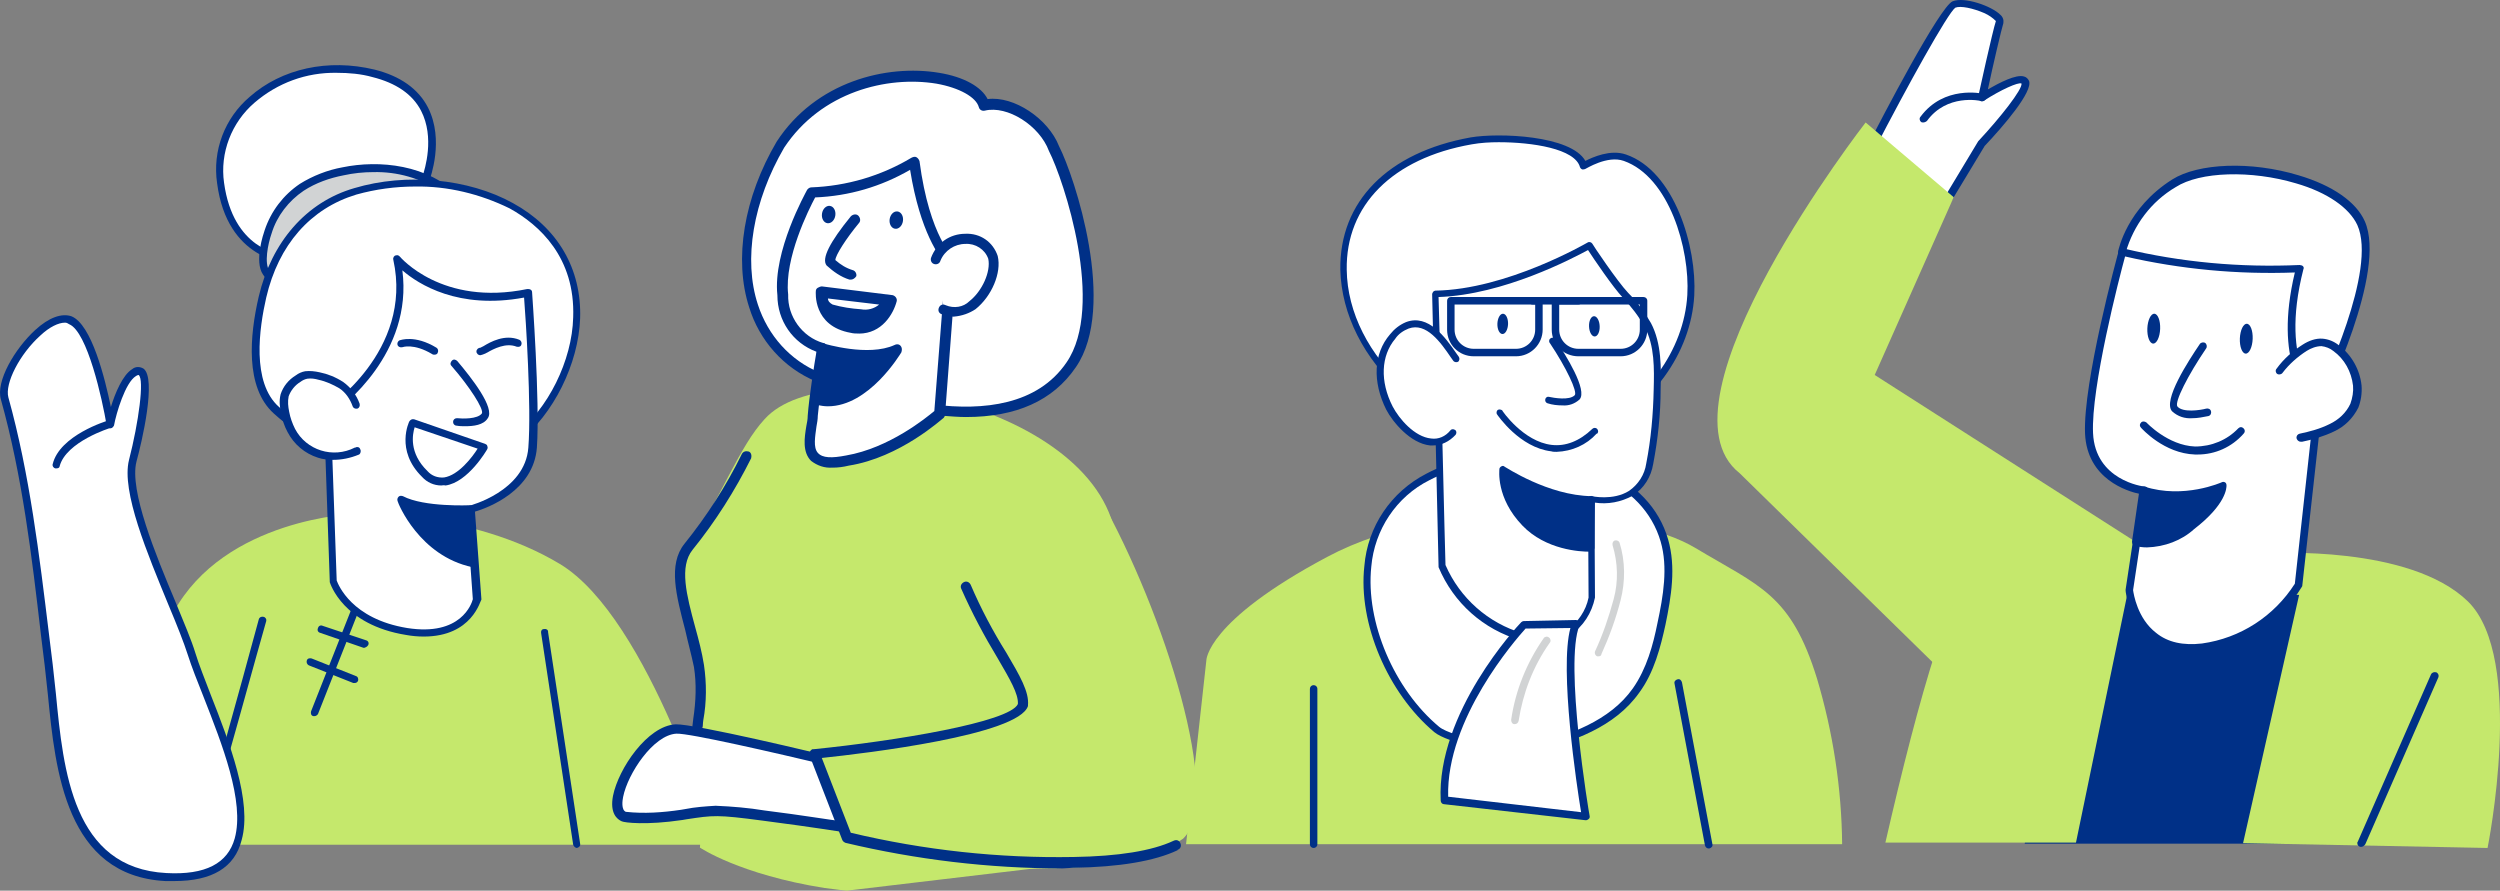 <svg xmlns="http://www.w3.org/2000/svg" id="Layer_2" data-name="Layer 2" viewBox="0 0 468.3 166.84"><rect x="0" y="0" width="468.3" height="166.84" fill="#808080" stroke="none"/><defs><style>      .cls-1 {        fill: #003087;      }      .cls-2 {        fill: #fff;      }      .cls-3 {        fill: #c5e86c;      }      .cls-4 {        fill: #d1d3d4;      }    </style></defs><g id="Layer_1-2" data-name="Layer 1"><path class="cls-3" d="M225.97,123.74s-.1-7.3,22.6-19.4c22.7-12.1,57-8.9,69-1.7,12,7.2,17.9,8.6,22.8,24.5,3,10.1,4.6,20.5,4.7,31h-122.9l3.8-34.4Z"></path><path class="cls-2" d="M269.07,136.64c2.7,2.2,14.8,4.4,17.6,3.7,7.4-1.9,15.2-4.5,19.8-11,2.6-3.6,3.8-8.1,4.8-12.5,1.1-5.1,2-10.6.6-15.6-5-17-31.2-18.8-44.3-11.9-18.9,10-11.7,36.3,1.5,47.3Z"></path><path class="cls-1" d="M285.07,141.14c-4.6,0-14-2-16.4-4-8.7-7.3-14.3-20.4-13.1-31.1.6-7.4,5-13.9,11.6-17.3,9-4.8,22.7-5.2,32.6-1,6.6,2.8,11,7.4,12.7,13.3,1.5,5.2.6,10.7-.5,16-.9,4.1-2.1,8.9-4.9,12.7-4.6,6.5-12.4,9.2-20.2,11.2-.6.2-1.2.3-1.8.2ZM269.57,136.14c2.4,2,14.2,4.2,16.9,3.5,7.5-1.9,15.1-4.6,19.4-10.7,2.6-3.7,3.8-8.2,4.6-12.2,1.1-5.1,2-10.5.6-15.3-1.6-5.5-5.7-9.8-11.9-12.5-9.4-4-22.8-3.5-31.4,1-6.2,3.1-10.3,9.3-10.9,16.2-1.1,10.4,4.3,23,12.7,30Z"></path><path class="cls-2" d="M275.67,26.34c-12.7,2.2-24.1,9.9-23.9,24.1.2,8.7,4.8,16.8,11.4,22.5,9.6,8.4,23.7,11.7,35.5,7,10-4,17.6-14,18.2-24.8.5-8.6-3.3-22.6-12.3-25.7-3.4-1.2-7.7,1.5-7.7,1.5-1.8-4.9-15.9-5.5-21.2-4.6Z"></path><path class="cls-1" d="M287.27,82.74c-9,0-17.7-3.3-24.6-9.2-7.2-6.3-11.4-14.7-11.6-23-.2-12.8,8.9-22,24.4-24.8,5.3-.9,18.8-.4,21.5,4.4,1.4-.7,4.7-2.2,7.6-1.2,9.1,3.1,13.3,17.3,12.8,26.4-.6,10.9-8.2,21.3-18.6,25.4-3.6,1.4-7.6,2.1-11.5,2ZM280.77,26.64c-1.7,0-3.4.1-5.1.4-14.8,2.6-23.6,11.4-23.4,23.5.1,8,4.2,16,11.1,22.1,9.7,8.5,23.8,11.3,34.9,6.9,9.9-3.9,17.2-13.9,17.8-24.3.5-8.6-3.4-22.1-11.9-25.1-3.1-1.1-7.1,1.5-7.2,1.5-.2.1-.4.1-.6.1-.2-.1-.3-.2-.4-.4-.9-3.5-9-4.7-15.2-4.7Z"></path><path class="cls-2" d="M298.17,93.54l.1,18.5s-1.9,10.4-13.2,7.2c-6.7-2-12.3-6.8-15-13.3,0,0-.9-39.1-1.2-50.9,13.7-.2,28.8-9,28.8-9,0,0,4.7,7.1,6.8,9.3,1.6,1.7,3.1,3.6,4.2,5.6,1.9,3.6,1.8,8,1.7,12,0,4.7-.5,9.4-1.4,14-1.7,8.8-10.8,6.6-10.8,6.6Z"></path><path class="cls-1" d="M289.07,120.54c-1.4,0-2.8-.2-4.2-.6-7-2-12.6-7-15.4-13.7v-.2c0-.4-.9-39.2-1.2-50.9,0-.2.1-.3.2-.5.1-.1.3-.2.4-.2,13.4-.2,28.3-8.9,28.5-9,.3-.2.7-.1.9.2,0,.1,4.7,7.1,6.7,9.2,1.7,1.7,3.1,3.6,4.3,5.7,2,3.8,1.9,8.5,1.8,12.3,0,4.7-.5,9.4-1.4,14.1-.4,2.4-1.7,4.5-3.8,5.9-2.2,1.2-4.7,1.7-7.2,1.3l.1,17.8c-.6,2.9-2.2,5.4-4.6,7-1.4,1.1-3.2,1.6-5.1,1.6ZM270.77,105.84c2.7,6.2,8,10.9,14.5,12.8,3.4.9,6.1.7,8.3-.6,2-1.5,3.5-3.6,4-6.1l-.1-18.4c0-.2.1-.4.2-.5.2-.1.4-.2.5-.1,0,0,4,.9,7-1,1.7-1.2,2.9-3,3.2-5.1.9-4.6,1.3-9.2,1.4-13.9.1-3.8.2-8.2-1.7-11.7-1.1-2-2.5-3.8-4.1-5.5-1.8-1.9-5.4-7.2-6.5-8.9-2.8,1.5-15.8,8.4-28,8.8.4,12.2,1.2,48,1.3,50.2Z"></path><path class="cls-1" d="M298.07,102.64s-7.5.3-12.4-4.7-4.1-10.1-4.1-10.1c0,0,8.1,5.5,16.6,5.7l-.1,9.1Z"></path><path class="cls-1" d="M297.67,103.34c-1.6,0-8.1-.3-12.5-4.9-5-5.2-4.3-10.4-4.3-10.6s.2-.4.4-.5c.2-.1.4-.1.6.1.1,0,8.1,5.4,16.3,5.5.3,0,.6.3.6.6l-.1,9.1c0,.3-.3.6-.6.6l-.4.1ZM282.17,89.04c.2,3.2,1.7,6.3,4,8.5,3.8,4,9.5,4.5,11.3,4.5l.1-7.9c-6.8-.3-13.1-3.7-15.4-5.1Z"></path><path class="cls-2" d="M290.87,63.94s6,8.9,4.6,10.5c-1.4,1.6-5.4.5-5.4.5"></path><path class="cls-1" d="M292.67,75.94c-.9,0-1.9-.1-2.8-.4-.3-.1-.5-.4-.4-.8.1-.3.4-.5.7-.4.9.2,3.8.7,4.8-.3.6-.6-1.6-5.2-4.6-9.7-.2-.2-.3-.6,0-.9.2-.2.6-.3.9,0q.1.1.1.2c1.9,2.8,6.1,9.5,4.5,11.2-.9.8-2,1.2-3.2,1.1Z"></path><path class="cls-1" d="M298.73,63.03c.55-.02.97-.89.92-1.94-.04-1.05-.52-1.88-1.07-1.86-.55.02-.97.89-.92,1.94.04,1.05.52,1.88,1.07,1.86Z"></path><path class="cls-1" d="M282.49,60.7c.03-1.05-.39-1.91-.94-1.93s-1.02.82-1.06,1.87c-.03,1.05.39,1.91.94,1.93.55.02,1.02-.82,1.06-1.87Z"></path><path class="cls-2" d="M272.77,67.24c-2-2.8-5-7.8-9.1-6.3-1.1.4-2,1.2-2.8,2.1-3.3,3.9-2.8,9.1-.6,13.4,1.9,3.7,7.8,9.3,11.8,4.6"></path><path class="cls-1" d="M268.47,83.44h-.6c-3.7-.4-7-4.4-8.2-6.7-2.6-5.2-2.4-10.5.7-14.1.8-1,1.8-1.8,3-2.3,4.2-1.6,7.4,2.9,9.4,5.8l.5.7c.2.3.1.7-.1.9-.3.2-.7.1-.9-.1l-.5-.7c-1.9-2.8-4.6-6.6-7.9-5.4-1,.4-1.9,1-2.5,1.9-2.7,3.2-2.9,8-.5,12.7,1.2,2.3,4.1,5.7,7.2,6,1.4.2,2.7-.4,3.6-1.5.2-.3.6-.3.9-.1.3.2.3.6.1.9-1.2,1.3-2.7,2-4.2,2Z"></path><path class="cls-1" d="M291.57,84.64c-.3,0-.7,0-1-.1-5.9-.7-10-6.7-10.2-7-.1-.3,0-.7.3-.8.2-.1.5,0,.7.1,0,.1,4,5.9,9.3,6.5,2.6.3,5.2-.7,7.6-3,.2-.2.6-.3.9,0,.2.2.3.6,0,.9h-.1c-1.9,2.1-4.6,3.3-7.5,3.4Z"></path><path class="cls-1" d="M246.07,158.84c-.4,0-.7-.3-.7-.7v-29.1c0-.4.3-.7.7-.7s.7.3.7.7v29.1c0,.4-.3.7-.7.7Z"></path><path class="cls-1" d="M320.07,158.94c-.3,0-.6-.2-.7-.6l-5.7-30.3c-.1-.4.2-.7.6-.8.4-.1.7.2.8.6l5.7,30.3c.1.4-.2.7-.6.8h-.1Z"></path><path class="cls-2" d="M285.47,117.04s-15.7,16.6-14.9,32.9l26.4,3s-4.8-28.8-1.8-36l-9.7.1Z"></path><path class="cls-1" d="M296.97,153.64l-26.5-3c-.3,0-.6-.3-.6-.7-.8-16.4,14.4-32.7,15.1-33.4.1-.1.3-.2.5-.2l9.7-.2c.2,0,.5.1.6.3.1.2.2.4.1.7-2.9,7,1.8,35.4,1.9,35.7.1.4-.2.7-.6.8h-.2ZM271.27,149.24l24.9,2.9c-.8-4.8-4.1-26.8-2-34.5l-8.4.1c-1.8,2-14.9,16.9-14.5,31.5Z"></path><path class="cls-4" d="M283.77,135.64h-.1c-.4,0-.6-.4-.6-.8.8-5.5,2.9-10.7,6.1-15.3.2-.3.7-.4,1-.1.3.2.4.7.1,1-3.1,4.4-5,9.4-5.8,14.6-.1.4-.4.6-.7.6Z"></path><path class="cls-4" d="M299.47,122.94h-.3c-.4-.2-.5-.6-.4-.9,1.5-3.2,2.6-6.5,3.5-9.8.9-3.3.8-6.8-.2-10.1-.1-.4.1-.8.4-.9.4-.1.8.1.9.4,1.1,3.5,1.1,7.3.2,10.8s-2.1,6.8-3.6,10.1c0,.3-.3.4-.5.4Z"></path><path class="cls-1" d="M283.97,66.74h-7.9c-2.8,0-5-2.2-5-5v-5.4c0-.4.3-.7.7-.7h16.5c.4,0,.7.3.7.7v5.4c0,2.7-2.2,5-5,5ZM272.47,57.04v4.7c0,2,1.6,3.6,3.6,3.6h7.9c2,0,3.6-1.6,3.6-3.6v-4.7h-15.1Z"></path><path class="cls-1" d="M303.57,66.74h-7.9c-2.8,0-5-2.2-5-5v-5.4c0-.4.3-.7.7-.7h16.5c.4,0,.7.3.7.7v5.4c0,2.7-2.2,5-5,5ZM292.07,57.04v4.7c0,2,1.6,3.6,3.6,3.6h7.9c2,0,3.6-1.6,3.6-3.6v-4.7h-15.1Z"></path><path class="cls-1" d="M295.67,57.04h-8.6c-.4,0-.7-.3-.7-.7s.3-.7.7-.7h8.6c.4,0,.7.3.7.7s-.3.7-.7.7Z"></path><path class="cls-3" d="M66.57,96.24s-24.5.8-34.1,18.5c-9.6,17.7-10,43.5-10,43.5h111.7s-12.5-42.5-29.3-52.6c-16.8-10.1-38.3-9.4-38.3-9.4Z"></path><path class="cls-1" d="M39.37,151.54c-.1,0-.2,0-.3-.1-.3-.2-.5-.6-.3-.9.5-1,6.1-21.2,9.7-34.5.1-.4.5-.6.9-.5s.6.5.5.8c-1,3.4-9.3,33.6-9.8,34.7-.1.3-.4.5-.7.5Z"></path><path class="cls-2" d="M79.77,33.44s6.2-15.7-9.7-19.7c-15.9-4-30.5,6.5-28.7,20.5s12.5,14.3,12.5,14.3l25.9-15.1Z"></path><path class="cls-1" d="M53.87,49.24c-.1,0-11.3-.4-13.2-14.9-.9-6.1,1.4-12.2,6.1-16.2,6-5.3,14.7-7.2,23.4-5.1,4.8,1.2,8.2,3.6,10,7.1,3.1,6.1.4,13.2.3,13.6-.1.1-.2.3-.3.4l-25.9,15.1c-.1-.1-.3,0-.4,0ZM63.07,13.64c-5.7-.1-11.1,1.9-15.4,5.6-4.3,3.7-6.5,9.4-5.7,15,1.7,12.4,10.3,13.5,11.7,13.6l25.5-14.9c.4-1.2,2.3-7.2-.3-12.2-1.6-3.1-4.7-5.2-9.1-6.3-2.1-.6-4.4-.8-6.7-.8Z"></path><path class="cls-4" d="M56.47,35.04c2.4-1.5,5-2.5,7.7-3,7.5-1.5,16.1-.2,21.3,5.4-2.5-1.9-5.9-.4-8.9.6-2.6.9-5.3,1.3-7.9,2.1-3.5,1.1-6.7,2.8-9.6,5-1.7,1.3-5.7,7-7.7,6.9-3.7-.3-2.1-6.7-1.4-8.6,1.3-3.5,3.5-6.4,6.5-8.4Z"></path><path class="cls-1" d="M51.67,52.74h-.1c-.9,0-1.8-.5-2.3-1.3-1.7-2.5.1-7.7.3-8.3,1.2-3.6,3.5-6.6,6.6-8.7,2.4-1.5,5.2-2.6,8-3.1,6.8-1.4,16.1-.6,22,5.6.3.3.3.7,0,1-.3.3-.7.3-1,0-2-1.5-4.8-.5-7.5.4l-.8.3c-1.4.5-2.9.9-4.3,1.2-1.2.3-2.4.6-3.5.9-3.4,1.1-6.6,2.7-9.4,4.9-.8.7-1.6,1.5-2.3,2.4-2.4,2.8-4.2,4.7-5.7,4.7ZM69.97,32.24c-1.9,0-3.8.2-5.6.6-2.6.5-5.2,1.4-7.5,2.9-2.8,1.9-5,4.7-6,8-.7,2-1.4,5.6-.4,7,.3.4.7.7,1.2.7.9,0,3.3-2.6,4.7-4.1.8-1,1.6-1.8,2.5-2.6,2.9-2.3,6.3-4,9.8-5.1,1.2-.4,2.4-.7,3.6-1,1.4-.3,2.8-.7,4.2-1.2l.8-.2c1.7-.7,3.5-1.1,5.4-1.3-3.9-2.6-8.3-3.8-12.7-3.7Z"></path><path class="cls-2" d="M95.77,38.54c-8.5-4.7-19.9-5.5-29.2-2.7-9.3,2.8-15.2,10.4-17.4,19.8-1.5,6.5-2.7,16.4,2.6,21.2,5.8,5.3,12.7,8.1,20.5,9.4,8,1.2,17.9,1.1,24.5-4.1,6.6-5.2,11-14.4,11.2-22.5.4-10.1-4.8-17-12.2-21.1Z"></path><path class="cls-1" d="M80.17,87.54c-2.7,0-5.4-.2-8-.6-8.5-1.3-15.3-4.4-20.9-9.5-5.4-4.9-4.5-14.6-2.8-21.9,2.4-10.2,8.9-17.7,17.9-20.3,9.7-2.9,21.4-1.8,29.7,2.8,8.4,4.6,12.9,12.3,12.6,21.6-.3,8.5-5,18-11.5,23.1-4.8,3.8-11.3,4.8-17,4.8ZM77.77,34.94c-3.7,0-7.4.5-11,1.5-8.6,2.6-14.6,9.4-16.9,19.3-1.3,5.7-2.8,15.9,2.4,20.5,5.4,4.9,12,7.9,20.2,9.2,5.9.9,16.8,1.6,24-4,6.2-4.8,10.7-13.9,10.9-22,.4-11.2-6.3-17.3-11.9-20.4-5.5-2.7-11.6-4.2-17.7-4.1Z"></path><path class="cls-2" d="M88.07,95.34l1.2,16.9s-1.6,7.9-13.1,6c-11.5-1.9-13.8-9.5-13.8-9.5l-1.1-31.6s16.9-10.8,13-28.7c0,0,8,9.8,24.5,6.3,0,0,1.5,20.1.9,28.9-.6,9-11.6,11.7-11.6,11.7Z"></path><path class="cls-1" d="M79.37,119.24c-1.1,0-2.2-.1-3.3-.3-11.8-1.9-14.2-9.6-14.3-9.9v-.2l-1.1-31.6c0-.2.1-.5.3-.6.2-.1,16.5-10.8,12.7-28-.1-.4.2-.8.5-.8.3-.1.5,0,.7.2.1.1,7.9,9.4,23.9,6.1.2,0,.4,0,.6.1s.3.3.3.5,1.5,20.3.9,29.1c-.6,8.1-9.2,11.3-11.6,12l1.2,16.3v.2c-.2.1-1.7,6.9-10.8,6.9ZM63.07,108.74c.3.8,2.8,7.2,13.2,8.9,10.1,1.6,12.1-4.6,12.3-5.4l-1.2-16.8c0-.3.2-.6.5-.7.1,0,10.5-2.7,11.1-10.9.6-7.7-.5-24.3-.8-28.1-12.3,2.3-19.8-2.5-22.8-5.1,2,15.5-11.1,25.5-13.4,27.1l1.1,31Z"></path><path class="cls-2" d="M66.57,75.94c-.5-1.5-1.5-2.8-2.8-3.7-1.3-.8-2.7-1.4-4.1-1.7-.8-.3-1.6-.3-2.4-.2-.6.1-1.1.4-1.5.7-1.2.7-2.1,1.8-2.5,3.1-.2,1.1-.2,2.2.1,3.2.2,1.2.6,2.3,1.1,3.4,2.3,4.4,7.7,6.1,12.1,3.8,0,0,.1,0,.1-.1"></path><path class="cls-1" d="M62.37,86.14c-.9,0-1.9-.1-2.8-.4-2.5-.8-4.5-2.5-5.7-4.8-.6-1.1-1-2.3-1.2-3.5-.3-1.2-.4-2.4-.1-3.6.5-1.5,1.5-2.7,2.8-3.5.5-.4,1.2-.7,1.8-.8.9-.1,1.8,0,2.7.2,1.5.3,3,.9,4.4,1.8,1.4,1,2.5,2.4,3.1,4.1.1.4-.1.8-.4.9-.4.1-.8-.1-.9-.4-.5-1.4-1.3-2.6-2.5-3.4-1.2-.7-2.5-1.3-3.9-1.6-.7-.2-1.4-.3-2.1-.2-.5.1-.9.3-1.3.6-1,.6-1.8,1.6-2.2,2.7-.2,1-.1,1.9.1,2.9.2,1.1.6,2.2,1.1,3.2,2.1,4,7.1,5.6,11.2,3.5h.1c.3-.2.8-.1.9.3.2.3.1.8-.2,1-1.7.7-3.3,1-4.9,1Z"></path><path class="cls-2" d="M85.27,68.14s6.9,8.1,5.7,9.8c-1.2,1.7-5.3,1.1-5.3,1.1"></path><path class="cls-1" d="M87.17,79.84c-.5,0-1.1,0-1.6-.1-.4,0-.7-.3-.7-.7s.3-.7.7-.7h.1c.9.1,3.8.2,4.6-.9.4-.8-2.3-5-5.7-8.9-.3-.3-.2-.7.1-1s.7-.2,1,.1c2.7,3.2,7.1,8.8,5.7,10.7-.8,1.3-2.7,1.5-4.2,1.5Z"></path><path class="cls-2" d="M90.47,83.74l-13.3-4.6s-2.5,4.9,2.3,9.6c5.2,5.1,11-5,11-5Z"></path><path class="cls-1" d="M82.67,90.94c-1.4,0-2.7-.6-3.6-1.6-5.1-5-2.4-10.4-2.4-10.4.2-.3.5-.5.9-.4l13.3,4.6c.2.1.4.2.4.4.1.2.1.4,0,.6-.1.2-3.6,6.2-7.8,6.8-.4-.1-.6,0-.8,0ZM77.67,80.04c-.4,1.3-1.1,4.8,2.4,8.2.8.9,1.9,1.3,3.1,1.2,2.7-.4,5.3-3.8,6.3-5.4l-11.8-4Z"></path><path class="cls-1" d="M81.37,66.44c-.1,0-.3,0-.4-.1-3.5-2.1-5.6-1.3-5.6-1.3-.4.1-.8-.1-.9-.4-.1-.3,0-.7.4-.9.1,0,2.8-1.1,6.9,1.4.3.2.4.6.2,1-.1.2-.3.3-.6.3Z"></path><path class="cls-1" d="M89.97,66.54c-.2,0-.4-.1-.5-.2-.3-.3-.3-.7,0-1,.1-.1.3-.2.5-.2l.6-.3c1.3-.8,4-2.3,6.7-1.2.4.2.5.6.4.9-.1.4-.5.5-.9.4-2-.8-4.3.4-5.5,1.1-.4.2-.8.4-1.3.5Z"></path><path class="cls-1" d="M88.07,95.34s-8.8.4-13-1.8c0,0,3.9,9.9,13.5,11.9l-.5-10.1Z"></path><path class="cls-1" d="M88.67,106.24h-.2c-9.9-2.1-13.9-11.9-14-12.4-.1-.3,0-.6.2-.8s.5-.2.8-.1c4,2.1,12.5,1.7,12.6,1.7.4,0,.7.3.7.7l.5,10.2c0,.2-.1.4-.2.6-.1.1-.3.1-.4.1ZM76.57,94.94c1.5,2.7,5.1,8,11.4,9.7l-.5-8.5c-1.9,0-7.1,0-10.9-1.2Z"></path><path class="cls-2" d="M44.67,157.24c2.6-9.6-6.2-26.4-8.7-34.8-2.3-7.8-13-28.2-11-36.2,0,0,4.9-19.4.2-16.5-2.6,1.6-4.5,9.6-4.5,9.6,0,0-2.9-17.6-7.5-19.4-4.6-1.8-13.7,9.8-12.3,14.7,4.5,16.2,6.2,33.3,8.3,49.9,1.8,14.9,1.5,38.7,21.9,39.8,8.4.4,12.3-2.5,13.6-7.1Z"></path><path class="cls-1" d="M32.67,165.04h-1.7c-18.6-1-20.6-20.6-22-34.9-.2-1.9-.4-3.8-.6-5.5l-.7-5.7c-1.7-14.7-3.5-29.8-7.5-44.1-1-3.4,2.6-9.5,6.4-13,2.6-2.4,5-3.2,6.8-2.6,3.8,1.5,6.3,11.7,7.4,17,.8-2.6,2.2-6,4-7.1.6-.5,1.4-.5,2.1-.1,2.5,1.8-.3,13.8-1.3,17.4-1.4,5.4,3.6,17.5,7.3,26.3,1.6,3.9,3,7.2,3.7,9.5.7,2.3,1.8,5,2.9,7.9,3.5,8.9,7.8,20,5.8,27.2-1.3,5.2-5.6,7.7-12.6,7.7ZM12.17,60.44c-1.2,0-2.9.8-4.6,2.4-3.9,3.5-6.7,9-6,11.6,4,14.4,5.8,29.6,7.6,44.3l.7,5.7c.2,1.7.4,3.6.6,5.5,1.4,14.5,3.2,32.7,20.7,33.6,7.3.4,11.5-1.8,12.8-6.5,1.9-6.9-2.4-17.7-5.8-26.4-1.2-3-2.3-5.8-3-8-.7-2.2-2-5.5-3.6-9.3-3.9-9.5-8.9-21.3-7.4-27.2,1.8-7,2.9-15.1,1.8-15.9,0,0-.2,0-.5.2-2,1.2-3.7,7-4.1,9.2-.1.3-.4.6-.7.6s-.6-.3-.7-.6c-.8-4.8-3.6-17.5-7-18.9-.3-.2-.5-.3-.8-.3Z"></path><path class="cls-1" d="M10.57,87.74h-.2c-.4-.1-.6-.5-.5-.8,1.3-5.4,10.1-8.1,10.5-8.2.4-.1.8.1.9.5s-.1.8-.5.9c-.1,0-8.4,2.6-9.6,7.2,0,.2-.2.4-.6.4Z"></path><path class="cls-1" d="M108.07,158.84c-.3,0-.6-.3-.7-.6l-6-39.6c-.1-.4.1-.8.5-.8.4-.1.8.1.8.5v.1l6,39.6c.1.4-.2.7-.6.8Z"></path><path class="cls-1" d="M58.97,134.14h-.3c-.4-.1-.5-.5-.4-.9l7.5-19c.1-.4.5-.5.9-.4.4.1.5.5.4.9l-7.5,19c-.1.2-.4.4-.6.4Z"></path><path class="cls-1" d="M68.27,121.34h-.2l-8.1-2.8c-.4-.1-.6-.5-.4-.9.1-.4.5-.6.9-.4l8.1,2.7c.4.1.6.5.4.9-.2.3-.4.4-.7.5Z"></path><path class="cls-1" d="M66.47,127.94h-.3l-8.3-3.3c-.4-.2-.5-.6-.4-.9.1-.4.5-.5.9-.4l8.3,3.3c.4.1.5.6.4.9-.1.2-.3.4-.6.4Z"></path><path class="cls-2" d="M350.17,28.34s13.6-26.5,15.9-27.4c2.3-.9,9,1.8,8.5,3.2-.5,1.4-3.3,14.1-3.3,14.1,0,0,7.3-4.7,8.1-2.8.8,1.9-8.2,11.4-8.2,11.4l-12.2,20.3-8.8-18.8Z"></path><path class="cls-1" d="M358.97,47.84c-.3,0-.5-.2-.6-.4l-8.9-18.8c-.1-.2-.1-.4,0-.6,3.2-6.3,13.9-26.8,16.3-27.8,2.2-.9,7.3.9,8.9,2.5.5.4.7,1,.6,1.6-.3.9-2,8.1-2.9,12.4,2.1-1.2,5.3-2.9,6.8-2.4.4.1.7.4.9.8.8,2-4.8,8.5-8.3,12.2l-12.2,20.2c-.1.2-.3.3-.6.3ZM350.97,28.34l8.1,17.2,11.5-19.1.1-.1c4-4.3,8.2-9.6,8-10.7-.6-.3-3.9,1.2-7,3.2-.2.2-.6.2-.8,0-.2-.2-.4-.5-.3-.8.1-.5,2.7-12.3,3.3-14.1-.6-.6-1.3-1.1-2.2-1.5-2.1-.9-4.4-1.4-5.4-1-1.4,1-8.9,14.5-15.3,26.9Z"></path><path class="cls-3" d="M351.17,70.24l14.8-33.3-16.5-14s-40.6,52.3-23.6,65.7l38.8,38,35.6-25-49.1-31.4Z"></path><path class="cls-2" d="M397.47,47.24s1.5-7.6,9.7-12.9c8.2-5.3,31-1.8,35.1,7.5,4.1,9.3-8,33.6-8,33.6l-38.9,10.5,2.1-38.7Z"></path><path class="cls-1" d="M395.37,86.54c-.4,0-.7-.3-.7-.7v-.1l2.1-38.6v-.1c.1-.3,1.6-8,10.1-13.4,4.9-3.1,14.8-3.5,23.7-.8,6.4,1.9,10.8,5,12.4,8.6,4.2,9.5-7.5,33.2-8,34.2-.1.2-.3.3-.5.4l-38.9,10.5h-.2ZM398.17,47.34l-2,37.6,37.6-10.1c1.3-2.8,11.6-24.3,7.8-32.7-1.5-3.2-5.6-6.1-11.5-7.8-8.4-2.5-18-2.2-22.5.7-4.6,2.7-7.9,7.1-9.4,12.3Z"></path><path class="cls-1" d="M432.37,157.94c2.8-20.9,4.6-41.5,2.3-45.4-7.9-13.5-43.6-5.2-50.2-2.2-2.6,1.2-1,22.3-5.2,47.7h53.1v-.1Z"></path><path class="cls-3" d="M465.97,158.84s7.2-35.6-3.7-46.2-37-9-37-9c0,0-41.3-5.7-54,.8-5.2,2.7-11.8,25.9-18.1,53.4h35.7l9.8-47.4,32,1-10.5,46.5,45.8.9Z"></path><path class="cls-2" d="M401.57,91.94l-2.8,18.6s1.3,12.3,13.7,10.8c7.5-1,14.1-5.3,18-11.7l3.8-34.2s-8.4-5.8-3.6-25c-11.2.6-22.4-.5-33.3-3.1,0,0-6.6,24.4-6.2,34,.4,9.6,10.4,10.6,10.4,10.6Z"></path><path class="cls-1" d="M410.47,122.14c-2.7.1-5.4-.8-7.5-2.4-4.2-3.3-4.8-8.9-4.8-9.1v-.2l2.7-17.9c-2.4-.5-9.9-2.8-10.3-11.3-.4-9.6,6-33.2,6.3-34.2.1-.4.5-.6.9-.5,10.8,2.6,21.9,3.6,33,3.1.2,0,.5.1.6.2.2.2.2.4.1.6-4.7,18.4,3.2,24.2,3.3,24.3.2.2.3.4.3.7l-3.8,34.2c0,.1,0,.2-.1.3-4,6.6-10.9,11.1-18.5,12.1-.8.1-1.5.1-2.2.1ZM399.57,110.54c.1.7.8,5.3,4.3,8,2.2,1.8,5.1,2.4,8.6,2,7.2-1,13.5-5.1,17.4-11.2l3.7-33.7c-1.6-1.4-7.7-7.8-3.7-24.6-10.7.4-21.4-.6-31.8-3-1.1,4-6.4,24.6-6,33.1.4,8.8,9.3,10,9.7,10,.2,0,.4.1.5.3.1.2.2.4.1.5l-2.8,18.6Z"></path><path class="cls-1" d="M400.17,101.64s4.7,1.5,10.7-3,5.8-7.6,5.8-7.6c0,0-7.3,3.4-15,.9l-1.5,9.7Z"></path><path class="cls-1" d="M402.17,102.54c-.8,0-1.5-.1-2.3-.3-.3-.1-.5-.4-.5-.8l1.4-9.7c0-.2.1-.4.3-.5.2-.1.4-.1.6-.1,7.4,2.4,14.5-.8,14.5-.8.2-.1.4-.1.6,0,.2.1.3.3.3.6,0,.4,0,3.5-6.1,8.2-2.3,2.1-5.5,3.3-8.8,3.4ZM400.97,101.14c1.4.2,5,.4,9.5-3,3.4-2.6,4.7-4.7,5.2-5.9-4.3,1.5-9,1.7-13.5.6l-1.2,8.3Z"></path><path class="cls-2" d="M412.77,64.84s-6.9,10-5.3,11.8c1.6,1.8,6.1.7,6.1.7"></path><path class="cls-1" d="M410.67,78.34c-1.4.1-2.7-.3-3.8-1.3-1.8-2,3.1-9.5,5.2-12.6.2-.3.7-.4,1-.2.3.2.4.7.2,1-3.4,5-6,10.1-5.4,10.9,1,1.2,4.3.7,5.4.4.4-.1.8.1.9.5s-.1.8-.5.9c-1,.2-2,.4-3,.4Z"></path><path class="cls-1" d="M411.67,85.14h-.5c-5.8-.2-9.9-4.8-10.1-5-.3-.3-.3-.7,0-1,.3-.3.7-.2,1,0,0,0,4,4.3,9.1,4.5,3.1,0,6-1.2,8.1-3.4.3-.3.7-.3,1,0,.3.3.3.7,0,1-2.2,2.5-5.3,3.9-8.6,3.9Z"></path><path class="cls-1" d="M421.97,63.49c.06-1.55-.43-2.82-1.09-2.84-.66-.03-1.25,1.21-1.31,2.75-.06,1.55.43,2.82,1.09,2.84.66.03,1.25-1.21,1.31-2.75Z"></path><path class="cls-1" d="M404.64,61.61c.06-1.55-.43-2.82-1.09-2.84-.66-.03-1.25,1.21-1.31,2.75-.06,1.55.43,2.82,1.09,2.84.66.03,1.25-1.21,1.31-2.75Z"></path><path class="cls-2" d="M427.07,69.54c1.3-1.7,2.9-3.2,4.7-4.3,1-.7,2.1-1,3.3-1,.9.1,1.8.5,2.6,1.1,2.3,1.7,3.7,4.2,4,7.1.1,1.3-.1,2.6-.5,3.8-.9,1.8-2.4,3.3-4.3,4.1-1.9.8-3.8,1.4-5.8,1.8"></path><path class="cls-1" d="M430.97,82.74c-.4,0-.7-.3-.8-.7,0-.4.2-.7.6-.8,1.9-.4,3.8-.9,5.6-1.8,1.7-.8,3.1-2.1,3.9-3.8.4-1.1.6-2.3.5-3.4-.3-2.6-1.6-5-3.7-6.5-.6-.5-1.4-.8-2.2-.9-1,0-2,.4-2.8.9-1.7,1.1-3.3,2.5-4.5,4.1-.2.3-.7.4-1,.2-.3-.2-.4-.7-.1-1,1.3-1.8,3-3.3,4.9-4.5,1.1-.7,2.4-1.2,3.7-1.1,1.1.1,2.1.5,3,1.2,2.4,1.8,4,4.6,4.3,7.6.1,1.4-.1,2.8-.6,4.1-1,2-2.6,3.6-4.6,4.5-1.9.9-3.9,1.5-5.9,1.9h-.3Z"></path><path class="cls-3" d="M455.97,137.64c-3.6,4.7-8.5,12-13.7,20.3h13.7v-20.3Z"></path><path class="cls-1" d="M442.27,158.64c-.4,0-.7-.3-.7-.7,0-.1,0-.2.1-.3l13.7-31.3c.2-.4.6-.5,1-.4.4.2.5.6.4.9l-13.7,31.3c-.2.3-.5.5-.8.5Z"></path><path class="cls-1" d="M360.27,22.94c-.2,0-.3,0-.4-.1-.3-.2-.4-.7-.1-1,4.4-5.9,11.4-4.3,11.7-4.3.4.1.6.4.6.8-.1.4-.4.6-.8.6h-.1c-.3-.1-6.5-1.4-10.2,3.7-.2.2-.5.3-.7.3Z"></path><path class="cls-2" d="M185.53,77.42l-8.68.26-14,8.02-2.5.66-4.08.53-3.68-.79-.59-3.22.39-5.98-.2-6.51-3.75-2.37-6.44-8.15-2.17-6.24.59-11.7,1.71-3.94,3.16-8.02,3.62-5.65,4.54-4.86,12.88-4.08,9.47-.26,6.57,2.1,3.42,3.16,5.52,1.05,4.47,3.94,6.31,14.2,1.84,15.78-1.58,10.78-5.26,7.1-11.57,4.21Z"></path><path class="cls-3" d="M199.89,152.07l1.26,9.72-42.53,5.05c-1.51-.13-2.9-.38-4.16-.5-15.9-2.52-23.35-7.57-23.35-7.57.76-10.73.76-21.33.25-32.05-.38-6.69-7.07-15.9-3.79-21.45,7.7-12.62,10.98-21.71,15.65-26.75,12.11-13.5,65.12-1.89,66,24.36.88,26.25-9.34,49.22-9.34,49.22Z"></path><path class="cls-2" d="M156.35,142.86s-26.37-6.44-29.66-6.18c-6.56.38-13.88,14.51-9.84,16.4.25.13,4.16.63,10.85-.38,5.8-.88,6.18-1.01,15.27.13,9.84,1.26,15.9,2.27,15.9,2.27l-2.52-12.24Z"></path><path class="cls-1" d="M158.88,155.99h-.13s-6.18-1.01-15.9-2.27c-8.58-1.14-9.21-1.01-14.26-.25l-.76.13c-6.81,1.01-10.85.5-11.36.25-.88-.38-2.27-1.51-1.64-4.79,1.01-5.05,6.44-13.12,11.74-13.38,3.41-.13,27.26,5.55,30.03,6.31.38.13.63.38.76.76l2.52,12.24c.13.25,0,.63-.25.88-.25.13-.5.13-.76.13ZM134.14,150.94c3.03.13,6.06.38,9.09.88,7.07.88,12.24,1.77,14.51,2.02l-2.15-10.35c-10.6-2.52-26.5-6.18-28.9-6.06-4.29.25-9.09,7.44-9.97,11.86-.13.63-.38,2.4.5,2.78,3.41.38,6.94.13,10.35-.38l.76-.13c1.89-.38,3.79-.51,5.8-.63Z"></path><path class="cls-2" d="M153.2,70.68c9.84,4.16,36.72,13.38,47.45-2.27,7.45-10.85-.25-34.7-3.15-40.51-1.89-5.05-8.58-9.21-13.12-8.08-1.64-6.69-26.63-10.1-38.11,7.32-9.84,16.66-8.83,36.6,6.94,43.54Z"></path><path class="cls-1" d="M180.96,78.12c-1.39,0-2.9-.13-4.54-.25-8.2-1.01-16.15-3.15-23.6-6.44-6.06-2.52-10.6-7.7-12.49-13.88-2.9-8.96-1.01-20.57,5.17-31.04,7.32-11.23,20.57-14.51,30.41-12.87,4.67.76,7.95,2.65,9.09,4.92,4.92-.63,11.36,3.66,13.38,8.83,2.9,5.68,10.98,30.03,3.15,41.39-4.29,6.31-11.23,9.34-20.57,9.34ZM153.58,69.8c5.8,2.52,35.33,14.01,46.19-1.89,7.32-10.6-.5-34.2-3.28-39.62-1.77-4.8-7.82-8.58-11.99-7.57-.5.13-1.01-.13-1.14-.63-.5-1.89-3.66-3.66-7.95-4.42-9.21-1.51-21.58,1.51-28.52,11.99-5.8,9.97-7.7,20.95-4.92,29.4,1.89,5.8,6.06,10.47,11.61,12.75Z"></path><path class="cls-2" d="M154.08,65.25s-1.39,8.58-1.77,12.62c-.38,4.04-3.03,10.1,6.44,8.46,9.46-1.64,17.29-8.83,17.29-8.83l2.15-28.39s-4.92-4.04-6.94-18.93c-5.8,3.53-12.49,5.55-19.31,5.68,0,0-6.31,11.1-5.43,19.18.13,4.8,3.15,8.83,7.57,10.22Z"></path><path class="cls-1" d="M155.97,87.59c-1.51.13-2.9-.38-4.04-1.26-1.64-1.64-1.26-4.29-.88-6.56.13-.63.25-1.26.25-1.89.25-3.41,1.26-9.84,1.64-11.99-4.42-1.64-7.32-5.8-7.32-10.6-.88-8.2,5.3-19.18,5.55-19.69.13-.25.5-.5.76-.5,6.69-.25,13.12-2.15,18.8-5.55.25-.13.63-.25.88-.13s.5.38.63.76c1.89,14.39,6.56,18.3,6.56,18.3.25.25.38.5.38.76l-2.15,28.39c0,.25-.13.5-.25.63-.38.25-8.2,7.45-17.79,8.96-1.01.25-2.02.38-3.03.38ZM152.69,36.99c-1.14,2.15-5.8,11.36-5.05,18.17-.13,4.16,2.65,7.95,6.56,9.09.25,0,.38.13.5.25l.13.13c.13.25.13.38.13.63,0,.13-1.39,8.58-1.77,12.62,0,.63-.13,1.39-.25,2.02-.25,1.89-.63,3.91.25,4.92.88,1.01,2.65,1.01,5.3.5,8.08-1.39,15.02-7.07,16.53-8.33l2.15-27.51c-1.14-1.26-4.8-5.93-6.69-17.67-5.43,3.15-11.48,4.92-17.79,5.17Z"></path><path class="cls-2" d="M175.28,48.34c1.26-4.42,8.96-5.55,10.73-.25,1.01,4.54-4.42,12.11-9.21,9.72"></path><path class="cls-1" d="M178.69,59.32c-.76,0-1.64-.25-2.4-.5-.5-.25-.63-.76-.38-1.26.25-.5.76-.63,1.26-.38,1.51.63,3.28.38,4.42-.76,2.4-1.89,4.04-5.55,3.53-7.95-.63-1.77-2.4-2.9-4.29-2.78-2.02,0-3.91,1.26-4.67,3.15-.13.5-.63.76-1.14.63-.5-.13-.76-.63-.63-1.14,1.01-2.78,3.53-4.54,6.44-4.54,2.78-.13,5.17,1.51,6.06,4.16.76,3.15-1.14,7.57-4.16,9.97-1.14.76-2.52,1.26-4.04,1.39Z"></path><path class="cls-1" d="M159.38,52.38h-.25c-1.64-.5-3.03-1.51-4.29-2.65-1.01-1.26.63-4.42,4.54-9.21.38-.38,1.01-.5,1.39-.13.38.38.5,1.01.13,1.39-2.4,2.9-4.42,6.06-4.42,6.94,1.01.88,2.02,1.51,3.28,1.89.5.13.76.76.63,1.14-.25.38-.63.63-1.01.63Z"></path><path class="cls-1" d="M169.14,41.41c.13-.9-.32-1.7-1.01-1.8-.69-.1-1.35.55-1.48,1.44-.13.9.32,1.7,1.01,1.8.69.1,1.35-.55,1.48-1.44Z"></path><path class="cls-1" d="M156.47,40.38c.14-.9-.31-1.71-1-1.81-.69-.1-1.36.54-1.49,1.43-.14.9.31,1.71,1,1.81.69.1,1.36-.54,1.49-1.43Z"></path><path class="cls-1" d="M154.08,65.25s8.58,2.78,14.01.25c0,0-6.69,11.36-14.76,9.46l.76-9.72Z"></path><path class="cls-1" d="M155.09,76.11c-.76,0-1.39-.13-2.02-.25-.5-.13-.76-.5-.76-1.01l.76-9.59v-.13c0-.25.25-.5.5-.63.25-.13.5-.13.76-.13.13,0,8.33,2.52,13.25.25.5-.25,1.01-.13,1.26.38.13.25.13.63,0,1.01-.25.38-6.06,10.1-13.76,10.1ZM154.33,74.09c4.92.63,9.21-4.04,11.36-6.94-3.66.5-7.32.25-10.85-.76l-.5,7.7Z"></path><path class="cls-3" d="M221.59,157.12c-16.15,11.23-62.09,2.02-62.09,2.02l-6.94-17.79s37.23-3.66,39.12-9.21c.5-4.04-5.68-10.47-10.6-22.08-5.68-13.38,14.26-35.84,24.99-16.78,11.99,21.33,23.22,56.66,15.52,63.85Z"></path><path class="cls-1" d="M153.7,54.65s-.63,5.55,5.8,6.81c5.81,1.14,7.45-5.05,7.45-5.05l-13.25-1.77Z"></path><path class="cls-1" d="M160.89,62.48c-.5,0-1.01,0-1.51-.13-7.19-1.26-6.56-7.7-6.56-7.82,0-.25.13-.5.38-.63.25-.13.5-.25.76-.25l13.25,1.64c.5.13.88.63.76,1.14-.63,2.4-2.78,6.06-7.07,6.06ZM154.71,55.79c.13,1.39,1.01,4.04,4.92,4.8,2.52.5,5.05-.88,5.93-3.41l-10.85-1.39Z"></path><path class="cls-1" d="M198.88,162.67c-13.63,0-27.26-1.64-40.51-4.79-.25-.13-.5-.25-.63-.63l-6.06-15.65c-.13-.51,0-1.01.5-1.26h.25c15.14-1.52,36.72-5.05,38.24-8.46.13-1.89-1.51-4.67-3.79-8.58-2.52-4.17-4.8-8.46-6.81-13-.25-.5,0-1.01.5-1.26.5-.25,1.01,0,1.26.5,1.89,4.42,4.16,8.71,6.69,12.75,2.52,4.29,4.29,7.32,4.04,9.84v.13c-1.77,5.43-30.16,8.83-38.62,9.72l5.43,14.01c13.76,3.28,27.76,4.79,41.77,4.54,8.33-.13,14.64-1.14,18.68-3.03.5-.25,1.01-.13,1.26.38.25.5.13,1.01-.38,1.26,0,0-.13,0-.13.13-4.29,2.02-10.85,3.15-19.56,3.28l-2.15.13Z"></path><path class="cls-1" d="M130.61,136.8c-.63,0-1.01-.5-.88-1.01l.13-1.13c.5-3.28.63-6.56.13-9.72-.5-2.4-1.14-4.67-1.64-6.94-1.64-6.31-3.28-12.24-.13-16.15,4.16-5.17,7.82-10.85,10.73-16.78.25-.5.76-.63,1.26-.5.5.13.63.76.5,1.26-3.03,6.06-6.69,11.86-10.98,17.16-2.52,3.15-1.14,8.46.5,14.51.63,2.27,1.26,4.67,1.64,7.07.5,3.41.5,6.94-.13,10.35l-.13,1.14c-.13.38-.5.76-1.01.76Z"></path><path class="cls-2" d="M154.33,54.91c-.5,1.14,0,2.52,1.14,3.03,1.89.5,3.79.88,5.68,1.01,4.42.5,4.92-2.65,4.92-2.65l-11.74-1.39Z"></path><path class="cls-1" d="M162.03,59.95h-.88c-2.02-.13-4.04-.5-6.06-1.14-1.64-.76-2.27-2.65-1.51-4.16.13-.38.5-.63,1.01-.5l11.74,1.26c.25,0,.5.13.63.38.13.25.25.5.13.76-.25,1.14-1.64,3.41-5.05,3.41ZM155.09,55.91c0,.5.38.88.88,1.14,1.77.5,3.53.76,5.3.88,1.26.25,2.52-.13,3.41-.88l-9.59-1.14Z"></path></g></svg>